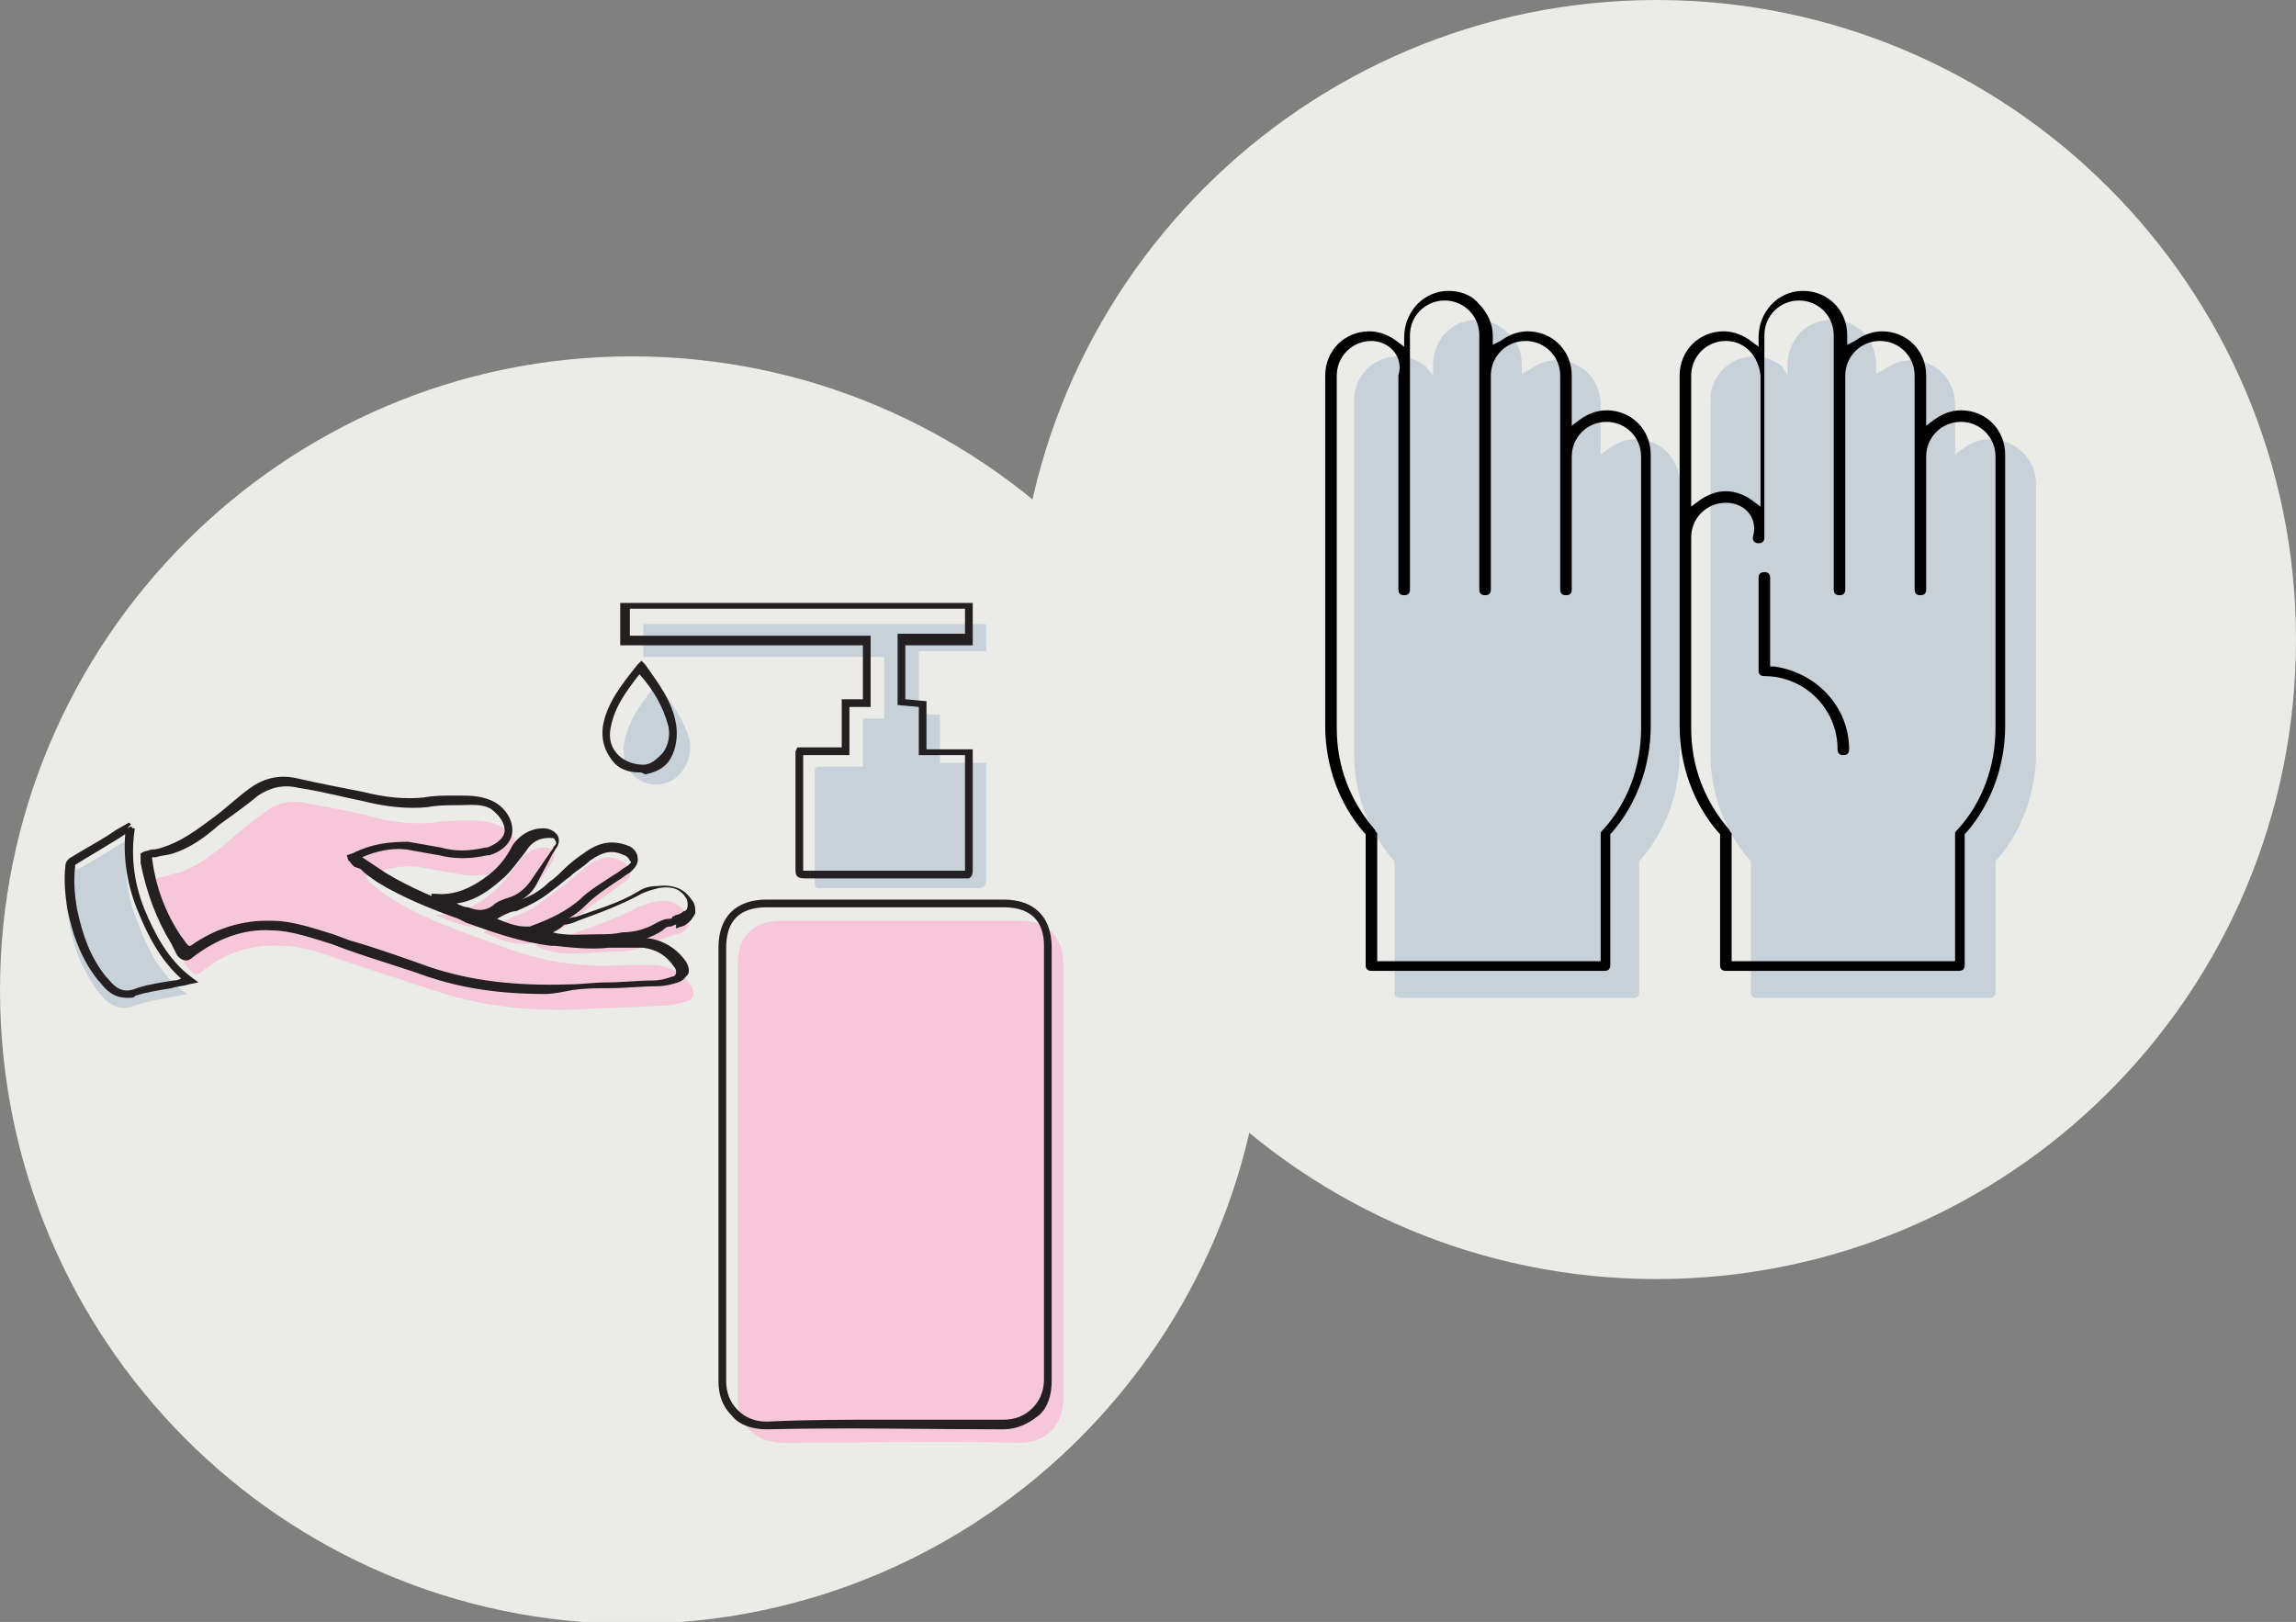 <?xml version="1.0" encoding="utf-8"?>
<!-- Generator: Adobe Illustrator 24.0.0, SVG Export Plug-In . SVG Version: 6.00 Build 0)  -->
<svg version="1.1" id="Vrstva_1" xmlns="http://www.w3.org/2000/svg" xmlns:xlink="http://www.w3.org/1999/xlink" x="0px" y="0px"
	 width="119.2px" height="84.2px" viewBox="0 0 119.2 84.2" style="enable-background:new 0 0 119.2 84.2;" xml:space="preserve">
<rect x="0" y="0" width="119.2" height="84.2" fill="#808080" stroke="none"/>
<style type="text/css">
	.st0{clip-path:url(#SVGID_2_);fill:#EBEBE8;}
	.st1{clip-path:url(#SVGID_2_);fill:#C7D1D9;}
	.st2{clip-path:url(#SVGID_2_);}
	.st3{clip-path:url(#SVGID_2_);fill:#F5C7D9;}
	.st4{clip-path:url(#SVGID_4_);fill:#F5C7D9;}
	.st5{clip-path:url(#SVGID_4_);fill:#C7D1D9;}
	.st6{clip-path:url(#SVGID_4_);fill:#241F21;}
</style>
<g>
	<defs>
		<rect id="SVGID_1_" width="119.2" height="84.2"/>
	</defs>
	<clipPath id="SVGID_2_">
		<use xlink:href="#SVGID_1_"  style="overflow:visible;"/>
	</clipPath>
	<path class="st0" d="M52.8,33.2C52.8,14.9,67.7,0,86,0c18.3,0,33.2,14.9,33.2,33.2c0,18.4-14.9,33.2-33.2,33.2
		C67.7,66.4,52.8,51.6,52.8,33.2"/>
	<path class="st1" d="M103.3,22.8c-0.5,0-1,0.2-1.4,0.5l-0.4,0.3v-2.6c0-1.3-1-2.3-2.3-2.3c-0.5,0-1,0.2-1.4,0.5l-0.4,0.2v-0.5
		c0-1.3-1-2.3-2.3-2.3c-1.3,0-2.3,1-2.3,2.4v0.5L92.5,19c-0.4-0.3-0.9-0.5-1.4-0.5c-1.3,0-2.3,1-2.3,2.3v18.3c0,2,0.7,4,2,5.5
		l0.1,0.1v6.8c0,0.2,0.1,0.3,0.3,0.3h12.1c0.2,0,0.3-0.1,0.3-0.3v-6.8l0.1-0.1c1.3-1.5,2-3.5,2-5.5V25.1
		C105.7,23.8,104.6,22.8,103.3,22.8"/>
	<path class="st1" d="M84.9,22.8c-0.5,0-1,0.2-1.4,0.5l-0.4,0.3v-2.6c0-1.3-1-2.3-2.3-2.3c-0.5,0-1,0.2-1.4,0.5l-0.4,0.2l0-0.5
		c0-0.6-0.2-1.2-0.7-1.6c-0.4-0.4-1-0.7-1.6-0.7c-1.3,0-2.3,1-2.3,2.4v0.5L74,19c-0.4-0.3-0.9-0.5-1.4-0.5c-1.3,0-2.3,1-2.3,2.3
		v18.3c0,2,0.7,4,2,5.5l0.1,0.1v6.8c0,0.2,0.1,0.3,0.3,0.3h12.1c0.2,0,0.3-0.1,0.3-0.3v-6.8l0.1-0.1c1.3-1.5,2-3.5,2-5.5V25.1
		C87.2,23.8,86.2,22.8,84.9,22.8"/>
	<path class="st2" d="M95.7,39.2c-0.2,0-0.3-0.1-0.3-0.3c0-2.1-1.7-3.8-3.8-3.8c-0.2,0-0.3-0.1-0.3-0.3V30c0-0.2,0.1-0.3,0.3-0.3
		c0.2,0,0.3,0.1,0.3,0.3v4.6l0.2,0c2.2,0.3,3.9,2.1,3.9,4.3C96,39.1,95.9,39.2,95.7,39.2"/>
	<path class="st2" d="M89.6,17.7c-1,0-1.8,0.8-1.8,1.8v6.8l0.4-0.3c0.4-0.3,0.9-0.5,1.4-0.5c0.5,0,1,0.2,1.4,0.5l0.4,0.3v-6.8
		C91.3,18.5,90.6,17.7,89.6,17.7 M89.6,26.1c-1,0-1.8,0.8-1.8,1.8v9.9c0,2,0.7,3.8,2,5.3c0,0.1,0.1,0.1,0.1,0.2v6.6h11.6v-6.6
		c0-0.1,0-0.1,0.1-0.2c1.3-1.4,2-3.3,2-5.3V23.7c0-1-0.8-1.8-1.8-1.8s-1.8,0.8-1.8,1.8v6.9c0,0.2-0.1,0.3-0.3,0.3
		c-0.2,0-0.3-0.1-0.3-0.3V19.5c0-1-0.8-1.8-1.8-1.8c-1,0-1.8,0.8-1.8,1.8v11.1c0,0.2-0.1,0.3-0.3,0.3c-0.2,0-0.3-0.1-0.3-0.3V17.4
		c0-1-0.8-1.8-1.8-1.8c-1,0-1.8,0.8-1.8,1.8v10.5c0,0.2-0.1,0.3-0.3,0.3c-0.2,0-0.3-0.1-0.3-0.3C91.3,26.9,90.6,26.1,89.6,26.1
		 M89.6,50.4c-0.2,0-0.3-0.1-0.3-0.3v-6.8l-0.1-0.1c-1.3-1.5-2-3.5-2-5.5V19.5c0-1.3,1-2.3,2.3-2.3c0.5,0,1,0.2,1.4,0.5l0.4,0.3
		v-0.5c0-1.3,1-2.4,2.3-2.4c1.3,0,2.3,1,2.3,2.3v0.5l0.4-0.2c0.4-0.3,0.9-0.5,1.4-0.5c1.3,0,2.3,1,2.3,2.3v2.6l0.4-0.3
		c0.4-0.3,0.9-0.5,1.4-0.5c1.3,0,2.3,1,2.3,2.3v14.1c0,2-0.7,4-2,5.5l-0.1,0.1v6.8c0,0.2-0.1,0.3-0.3,0.3H89.6z"/>
	<path class="st2" d="M71.2,17.7c-1,0-1.8,0.8-1.8,1.8v18.3c0,2,0.7,3.8,2,5.3c0,0.1,0.1,0.1,0.1,0.2v6.6h11.6v-6.6
		c0-0.1,0-0.1,0.1-0.2c1.3-1.4,2-3.3,2-5.3V23.7c0-1-0.8-1.8-1.8-1.8c-1,0-1.8,0.8-1.8,1.8v6.9c0,0.2-0.1,0.3-0.3,0.3
		c-0.2,0-0.3-0.1-0.3-0.3V19.5c0-1-0.8-1.8-1.8-1.8c-1,0-1.8,0.8-1.8,1.8v11.1c0,0.2-0.1,0.3-0.3,0.3c-0.2,0-0.3-0.1-0.3-0.3V17.4
		c0-1-0.8-1.8-1.8-1.8c-1,0-1.8,0.8-1.8,1.8v13.2c0,0.2-0.1,0.3-0.3,0.3c-0.2,0-0.3-0.1-0.3-0.3V19.5C72.9,18.5,72.1,17.7,71.2,17.7
		 M71.2,50.4c-0.2,0-0.3-0.1-0.3-0.3v-6.8l-0.1-0.1c-1.3-1.5-2-3.5-2-5.5V19.5c0-1.3,1-2.3,2.3-2.3c0.5,0,1,0.2,1.4,0.5l0.4,0.3
		v-0.5c0-1.3,1-2.4,2.3-2.4c0.6,0,1.2,0.2,1.6,0.7c0.4,0.4,0.7,1,0.7,1.6v0.5l0.4-0.2c0.4-0.3,0.9-0.5,1.4-0.5c1.3,0,2.3,1,2.3,2.3
		v2.6l0.4-0.3c0.4-0.3,0.9-0.5,1.4-0.5c1.3,0,2.3,1,2.3,2.3v14.1c0,2-0.7,4-2,5.5l-0.1,0.1v6.8c0,0.2-0.1,0.3-0.3,0.3H71.2z"/>
	<path class="st0" d="M65.7,51.4c0,18.1-14.7,32.9-32.9,32.9S0,69.5,0,51.4s14.7-32.9,32.8-32.9S65.7,33.2,65.7,51.4"/>
	<path class="st1" d="M34.1,35.5c-0.8,1-1.5,1.9-1.7,3.1c-0.2,1.2,0.7,2.3,1.9,2.1c1-0.1,1.7-1.2,1.5-2.3
		C35.5,37.4,34.9,36.5,34.1,35.5 M51.2,34.1v-1.7H33.4v1.7h12.5v3.2h-1.1v2.5h-2.4c0,0.1-0.1,0.1-0.1,0.1c0,2,0,4,0,5.9
		c0,0.4,0.2,0.3,0.4,0.3c2.7,0,5.3,0,8,0c0.4,0,0.5-0.1,0.5-0.5c0-1.8,0-3.7,0-5.5c0-0.1,0-0.3,0-0.5h-2.4v-2.5
		c-0.4,0-0.7,0-1.1-0.1v-3.2H51.2z"/>
	<path class="st3" d="M55.2,61.4c0-3.8,0-7.5,0-11.3c0-1.5-0.8-2.3-2.3-2.3c-4.1,0-8.2,0-12.3,0c-1.5,0-2.3,0.8-2.3,2.3
		c0,7.5,0,15,0,22.5c0,1.4,1,2.3,2.3,2.3c4.1,0,8.2-0.1,12.3,0c1.5,0,2.3-1,2.3-2.3C55.2,68.8,55.2,65.1,55.2,61.4"/>
</g>
<g>
	<defs>
		<path id="SVGID_3_" d="M0.6,45v12.8c3,15.1,16.3,26.5,32.2,26.5c18.1,0,32.9-14.7,32.9-32.9c0-18.1-14.7-32.8-32.9-32.8
			C16.9,18.5,3.6,29.9,0.6,45"/>
	</defs>
	<clipPath id="SVGID_4_">
		<use xlink:href="#SVGID_3_"  style="overflow:visible;"/>
	</clipPath>
	<path class="st4" d="M19,45.5c0.9-0.4,1.8-0.6,2.7-0.5c0.6,0.1,1.1,0.2,1.7,0.3c0.8,0.2,1.6,0.2,2.4,0c0,0,0.1,0,0.1,0
		c0.6-0.2,1-0.6,1-1.1c0-0.5-0.3-1-0.9-1.3c-0.6-0.3-1.2-0.3-1.8-0.3c-0.5,0-1.1,0-1.6,0.1c-1.1,0.1-2.2,0-3.3-0.3
		c-1.1-0.3-2.3-0.5-3.4-0.7c-0.8-0.2-1.6,0-2.2,0.5c-0.7,0.5-1.3,1-2,1.6c-0.7,0.6-1.5,1.2-2.4,1.5c-0.4,0.1-0.8,0.2-1.2,0.3
		c0,0.1,0,0.2,0,0.3c0.2,1.5,0.7,2.9,1.5,4.1c0.1,0.2,0.3,0.4,0.4,0.5c0.1,0.1,0.2,0.1,0.4,0c1.2-1,2.6-1.5,4.2-1.4
		c1.1,0,2.2,0.4,3.3,0.8c1.6,0.5,3.3,1.1,4.9,1.6c2.4,0.8,4.9,1,7.4,0.9c1.4-0.1,2.9-0.1,4.3-0.2c0.4,0,0.7-0.1,1.1-0.2
		c0.4-0.1,0.5-0.4,0.3-0.8c-0.4-0.6-1-1-1.8-1.1c-0.6,0-1.2,0-1.8,0c-1,0.1-2,0-2.9-0.1c-1.7-0.2-3.2-0.8-4.8-1.4
		c-1.4-0.5-2.9-1.1-4.2-1.9c-0.4-0.2-0.8-0.6-1.2-0.9C19.1,45.7,19.1,45.6,19,45.5"/>
	<path class="st5" d="M6.6,43.6c-1,0.6-1.9,1.2-2.9,1.7c-0.1,0-0.1,0.2-0.2,0.3c-0.1,0.8-0.1,1.5,0.1,2.3c0.2,1.3,0.7,2.5,1.5,3.6
		c0,0,0.1,0.1,0.1,0.1c0.5,0.6,1,0.9,1.8,0.6c0.9-0.3,1.8-0.4,2.7-0.6c-1.3-0.9-2-2.2-2.5-3.6C6.6,46.6,6.4,45.2,6.6,43.6
		C6.6,43.7,6.6,43.7,6.6,43.6"/>
	<path class="st4" d="M25.1,48.4c0.7,0.3,1.3,0.6,2,0.6c0.1,0,0.2,0,0.3,0c1-0.3,1.9-0.8,2.7-1.5c0.7-0.6,1.5-1.1,2.3-1.7
		c0.2-0.1,0.4-0.3,0.3-0.6c-0.1-0.2-0.2-0.4-0.4-0.5c-0.8-0.4-1.4-0.1-2,0.4c-0.6,0.5-1.2,1-1.9,1.5c-0.5,0.4-1.1,0.8-1.8,1
		C26.2,47.8,25.7,48.1,25.1,48.4"/>
	<path class="st4" d="M27.8,49.1c0.6,0.3,1.2,0.4,1.9,0.4c0.8,0,1.6-0.1,2.4-0.1c0.7,0,1.3-0.2,1.9-0.5c0.2-0.1,0.5-0.2,0.8-0.3
		c0.2-0.1,0.4-0.1,0.6-0.2c0.4-0.2,0.5-0.6,0.2-1c-0.4-0.6-1-0.7-1.6-0.6c-0.3,0.1-0.7,0.2-0.9,0.3c-1.3,0.7-2.6,1.1-4,1.6
		C28.6,48.8,28.2,48.9,27.8,49.1"/>
	<path class="st4" d="M22.6,47.5c0.5,0.2,0.9,0.4,1.4,0.5c0.5,0.2,1,0.2,1.5-0.2c0.2-0.2,0.5-0.2,0.7-0.3c0.5-0.2,0.9-0.5,1.2-0.9
		c0.4-0.5,0.7-1,1.1-1.6c0.1-0.1,0.1-0.2,0.2-0.3c0.2-0.4,0-0.7-0.4-0.7c-0.6,0-1.1,0.3-1.4,0.8c-0.4,0.5-0.8,1.1-1.3,1.5
		C24.7,47.1,23.7,47.5,22.6,47.5C22.6,47.4,22.6,47.4,22.6,47.5"/>
	<path class="st6" d="M13.8,47.8c0.1,0,0.2,0,0.3,0c1.1,0,2.2,0.4,3.2,0.7l0.8,0.3c1.4,0.4,2.8,0.9,4.2,1.4c2.1,0.7,4.4,1,7.3,0.9
		c0.6,0,1.2-0.1,1.9-0.1c0.8,0,1.6-0.1,2.4-0.1c0.4,0,0.7-0.1,1-0.2c0.1,0,0.2-0.1,0.2-0.2c0-0.1,0-0.2-0.1-0.3
		c-0.4-0.6-0.9-0.9-1.6-1c-0.6,0-1.2,0-1.8,0c-0.9,0.1-1.9,0-2.8-0.1l-0.2,0c-1.6-0.2-3-0.7-4.4-1.2l-0.4-0.2
		c-1.4-0.5-2.9-1.1-4.2-1.9c-0.3-0.2-0.6-0.4-0.9-0.7L18.4,45c-0.1-0.1-0.1-0.1-0.2-0.2c0,0,0-0.1-0.1-0.1L18,44.4l0.3-0.1
		c1-0.5,1.9-0.6,2.9-0.6c0.6,0.1,1.1,0.2,1.7,0.3c0.7,0.2,1.4,0.2,2.3,0c0,0,0.1,0,0.1,0c0.5-0.2,0.9-0.5,0.9-0.9
		c0-0.4-0.3-0.8-0.7-1.1c-0.5-0.3-1.1-0.2-1.7-0.2c-0.6,0-1.1,0-1.6,0.1c-1,0.1-2.1,0-3.3-0.3c-1-0.2-2.1-0.5-3.4-0.7
		c-0.8-0.2-1.5,0-2.1,0.4c-0.6,0.5-1.3,1-2,1.5c-0.8,0.7-1.5,1.2-2.4,1.5c-0.3,0.1-0.6,0.1-0.9,0.2c-0.1,0-0.1,0-0.2,0
		c0,0,0,0.1,0,0.1c0.2,1.5,0.7,2.8,1.5,4c0.1,0.1,0.2,0.3,0.3,0.4l0.1,0.1c0,0,0,0,0.1,0C11,48.3,12.4,47.8,13.8,47.8 M28.3,51.6
		c-2.4,0-4.3-0.3-6.1-0.9c-1.4-0.5-2.8-0.9-4.2-1.4L17.2,49c-1-0.3-2.1-0.7-3.1-0.7c-1.4-0.1-2.8,0.4-4.1,1.4
		c-0.3,0.3-0.6,0.1-0.7,0l-0.1-0.1C9.1,49.4,9,49.2,8.9,49c-0.8-1.3-1.3-2.7-1.6-4.2c0-0.1,0-0.2,0-0.3l0-0.2l0.2-0.1
		c0.1,0,0.3-0.1,0.4-0.1c0.3,0,0.5-0.1,0.8-0.2c0.8-0.3,1.5-0.8,2.3-1.4c0.7-0.5,1.3-1.1,2-1.6c0.7-0.5,1.5-0.7,2.4-0.5
		c1.3,0.3,2.4,0.5,3.4,0.7c1.2,0.3,2.2,0.4,3.2,0.3c0.5-0.1,1.1-0.1,1.7-0.1c0.7,0,1.3,0,1.9,0.3c0.6,0.3,1,0.9,1,1.5
		c0,0.6-0.5,1.1-1.2,1.3c0,0-0.1,0-0.1,0c-0.9,0.2-1.7,0.2-2.5,0c-0.6-0.1-1.1-0.2-1.7-0.3c-0.8-0.1-1.6,0.1-2.3,0.4c0,0,0,0,0,0
		l0.3,0.2c0.3,0.2,0.6,0.4,0.9,0.6c1.3,0.8,2.8,1.4,4.1,1.9l0.4,0.2c1.4,0.5,2.8,1.1,4.3,1.2l0.2,0c0.9,0.1,1.8,0.2,2.7,0.1
		c0.6-0.1,1.3-0.1,1.9,0c0.8,0.1,1.5,0.5,2,1.2c0.2,0.3,0.2,0.6,0.1,0.7c-0.1,0.1-0.2,0.3-0.5,0.4c-0.3,0.1-0.7,0.2-1.1,0.2
		c-0.8,0-1.6,0.1-2.5,0.1c-0.6,0-1.2,0-1.9,0.1C29.2,51.5,28.7,51.6,28.3,51.6"/>
	<path class="st6" d="M6.5,43.3l-0.3,0.2c-0.8,0.5-1.5,0.9-2.3,1.4c0,0,0,0.1,0,0.1c-0.1,0.8,0,1.6,0.1,2.2c0.3,1.4,0.7,2.5,1.5,3.5
		l0.1,0.1c0.4,0.5,0.8,0.8,1.5,0.5C7.7,51.1,8.4,51,9,50.9c0.1,0,0.2,0,0.4-0.1c-1.1-1-1.7-2.2-2.2-3.4C6.6,46,6.4,44.6,6.5,43.3
		 M6.6,51.8c-0.7,0-1.1-0.4-1.4-0.8l-0.1-0.1c-0.8-1-1.3-2.2-1.6-3.7c-0.1-0.6-0.2-1.5-0.1-2.3c0-0.1,0.1-0.3,0.3-0.4
		C4.5,44,5.3,43.6,6,43.1l0.7-0.4l0.1,0.1l-0.2,0.2l0.2-0.1l0.1,0.1L7,43c-0.2,1.3-0.1,2.7,0.5,4.2c0.5,1.2,1.2,2.6,2.4,3.5l0.4,0.3
		l-0.5,0.1c-0.3,0.1-0.6,0.1-0.9,0.2c-0.6,0.1-1.3,0.2-1.9,0.4C7,51.8,6.8,51.8,6.6,51.8"/>
	<path class="st6" d="M25.8,47.7c0.5,0.2,1,0.4,1.5,0.4c0.1,0,0.2,0,0.2,0c1.1-0.4,1.9-0.8,2.6-1.4c0.5-0.5,1.2-0.9,1.8-1.3
		c0.2-0.1,0.4-0.3,0.6-0.4c0.3-0.2,0.3-0.3,0.2-0.3c0-0.1-0.2-0.3-0.3-0.3c-0.6-0.3-1.1-0.2-1.8,0.3c-0.3,0.3-0.7,0.5-1,0.8
		c-0.3,0.2-0.6,0.5-0.9,0.7c-0.6,0.5-1.2,0.8-1.9,1.1C26.6,47.3,26.3,47.4,25.8,47.7C25.9,47.6,25.9,47.6,25.8,47.7 M27.4,48.5
		c0,0-0.1,0-0.1,0c-0.8-0.1-1.5-0.4-2.1-0.6l-0.4-0.2l0.4-0.2c0.2-0.1,0.3-0.2,0.5-0.2c0.4-0.2,0.7-0.4,1.1-0.5
		c0.6-0.2,1.2-0.5,1.7-1c0.3-0.2,0.6-0.5,0.8-0.7c0.3-0.3,0.7-0.6,1-0.8c0.8-0.6,1.5-0.7,2.3-0.4c0.3,0.1,0.5,0.4,0.5,0.6
		c0.1,0.4-0.3,0.7-0.4,0.8c-0.2,0.1-0.4,0.3-0.6,0.4c-0.6,0.4-1.2,0.8-1.7,1.3c-0.7,0.7-1.6,1.1-2.8,1.5
		C27.6,48.5,27.5,48.5,27.4,48.5"/>
	<path class="st6" d="M28.7,48.4c0.7,0.2,1.6,0.1,2.4,0.1c0.4,0,0.8,0,1.2-0.1h0c0.7,0,1.3-0.2,1.8-0.5c0.2-0.1,0.4-0.2,0.6-0.2
		c0.1,0,0.2,0,0.2-0.1l0.2-0.1c0.1,0,0.3-0.1,0.4-0.2c0.1,0,0.2-0.1,0.2-0.3c0-0.1,0-0.3-0.1-0.4c-0.3-0.5-0.8-0.6-1.4-0.5
		c-0.4,0.1-0.7,0.2-0.9,0.3c-1.1,0.6-2.2,1-3.3,1.4c-0.2,0.1-0.5,0.2-0.7,0.2C29.1,48.2,28.9,48.3,28.7,48.4 M29.9,49
		c-0.8,0-1.4-0.1-2-0.4l-0.5-0.2l0.9-0.3c0.3-0.1,0.6-0.2,0.9-0.3c0.2-0.1,0.5-0.2,0.7-0.2c1.1-0.4,2.2-0.7,3.2-1.3
		c0.3-0.2,0.6-0.3,1-0.3c0.8-0.1,1.4,0.1,1.8,0.7c0.2,0.2,0.2,0.5,0.2,0.7c-0.1,0.2-0.2,0.4-0.5,0.6c-0.1,0.1-0.3,0.1-0.5,0.2
		L35.1,48c-0.1,0-0.2,0.1-0.3,0.1c-0.2,0-0.3,0.1-0.4,0.2c-0.6,0.4-1.3,0.6-2,0.6h0c-0.4,0-0.8,0-1.2,0.1C30.7,49,30.3,49,29.9,49"
		/>
	<path class="st6" d="M23.7,46.9c0.2,0.1,0.4,0.2,0.6,0.2c0.5,0.2,0.9,0.2,1.3-0.1c0.2-0.2,0.5-0.3,0.8-0.4c0.4-0.1,0.8-0.4,1.1-0.8
		l1.1-1.6c0.1-0.1,0.1-0.2,0.2-0.3c0.1-0.1,0.1-0.2,0-0.3c0-0.1-0.1-0.1-0.3-0.1h0c-0.5,0-0.9,0.2-1.2,0.7c-0.4,0.5-0.8,1.1-1.3,1.5
		C25.2,46.4,24.5,46.8,23.7,46.9 M24.8,47.7c-0.2,0-0.5-0.1-0.8-0.2c-0.4-0.1-0.7-0.3-1.1-0.4l-0.5-0.2l0-0.2l0.2,0l-0.2-0.1l0-0.2
		l0.2,0c1,0.1,1.9-0.3,2.8-1c0.5-0.4,0.9-0.9,1.2-1.5c0.4-0.6,1-0.9,1.6-0.9h0c0.4,0,0.6,0.2,0.7,0.3c0.1,0.1,0.2,0.4,0,0.7
		c-0.1,0.1-0.1,0.2-0.2,0.3L27.8,46c-0.3,0.5-0.8,0.8-1.3,1c-0.2,0.1-0.5,0.2-0.6,0.3C25.5,47.6,25.2,47.7,24.8,47.7"/>
	<path class="st6" d="M33.2,35c-0.7,0.9-1.3,1.7-1.5,2.8c-0.1,0.5,0,1,0.4,1.4c0.3,0.3,0.8,0.5,1.3,0.5c0.4,0,0.7-0.3,1-0.6
		c0.3-0.4,0.4-0.9,0.3-1.4C34.4,36.6,33.9,35.8,33.2,35 M33.2,40.1c-0.6,0-1.1-0.2-1.4-0.6c-0.4-0.5-0.6-1.1-0.5-1.8
		c0.2-1.2,1-2.2,1.8-3.2l0.2-0.2l0.2,0.2c0.7,1,1.4,1.9,1.6,3.1c0.1,0.6,0,1.3-0.3,1.8c-0.3,0.5-0.8,0.7-1.3,0.8
		C33.3,40.1,33.3,40.1,33.2,40.1 M45.8,45.2c1.4,0,2.7,0,4.1,0c0.2,0,0.2,0,0.2,0c0,0,0,0,0-0.2c0-1.3,0-2.5,0-3.8v-1.7
		c0-0.1,0-0.2,0-0.3h-2.4v-2.5l-1.1-0.1v-3.7h3.5v-1.3H32.7V33h12.5v3.7h-1.1v2.5h-2.4l0,1.7c0,1.4,0,2.8,0,4.2c0,0.1,0,0.1,0,0.1
		c0,0,0.1,0,0.2,0l1.4,0C44.2,45.2,45,45.2,45.8,45.2 M49.9,45.6L49.9,45.6c-2.2,0-4.4,0-6.6,0l-1.4,0c-0.2,0-0.4,0-0.5-0.1
		c-0.1-0.1-0.1-0.2-0.1-0.4c0-1.4,0-2.8,0-4.1l0-1.8c0-0.1,0-0.1,0-0.2l0.1-0.2h2.3v-2.5h1.1v-2.8H32.2v-2.2h18.3v2.2h-3.5v2.8
		l1.1,0.1v2.5h2.4l0,0.4c0,0.1,0,0.2,0,0.3v1.7c0,1.3,0,2.5,0,3.8c0,0.2,0,0.4-0.2,0.5C50.3,45.6,50.1,45.6,49.9,45.6 M46,73.7
		c2.1,0,4.1,0,6.1,0c0.6,0,1.1-0.2,1.5-0.6c0.4-0.4,0.6-0.9,0.6-1.5c0-2.7,0-5.4,0-8c0-1.1,0-2.1,0-3.2l0-11.3c0-1.3-0.7-2-2.1-2
		c-4.1,0-8.2,0-12.3,0c-1.4,0-2.1,0.7-2.1,2.1l0,6.4c0,5.4,0,10.7,0,16.1c0,0.6,0.2,1.1,0.6,1.5c0.4,0.4,0.9,0.6,1.5,0.6
		C41.9,73.7,43.9,73.7,46,73.7 M52.1,74.2L52.1,74.2c-4,0-8.1-0.1-12.3,0c-0.7,0-1.4-0.2-1.8-0.7c-0.5-0.5-0.7-1.1-0.7-1.8
		c0-5.4,0-10.7,0-16.1l0-6.4c0-1.6,0.9-2.5,2.5-2.5c4.1,0,8.2,0,12.3,0c1.6,0,2.5,0.9,2.5,2.5l0,11.3c0,1.1,0,2.1,0,3.2
		c0,2.6,0,5.4,0,8c0,0.7-0.2,1.4-0.7,1.8C53.4,73.9,52.8,74.2,52.1,74.2"/>
</g>
</svg>
